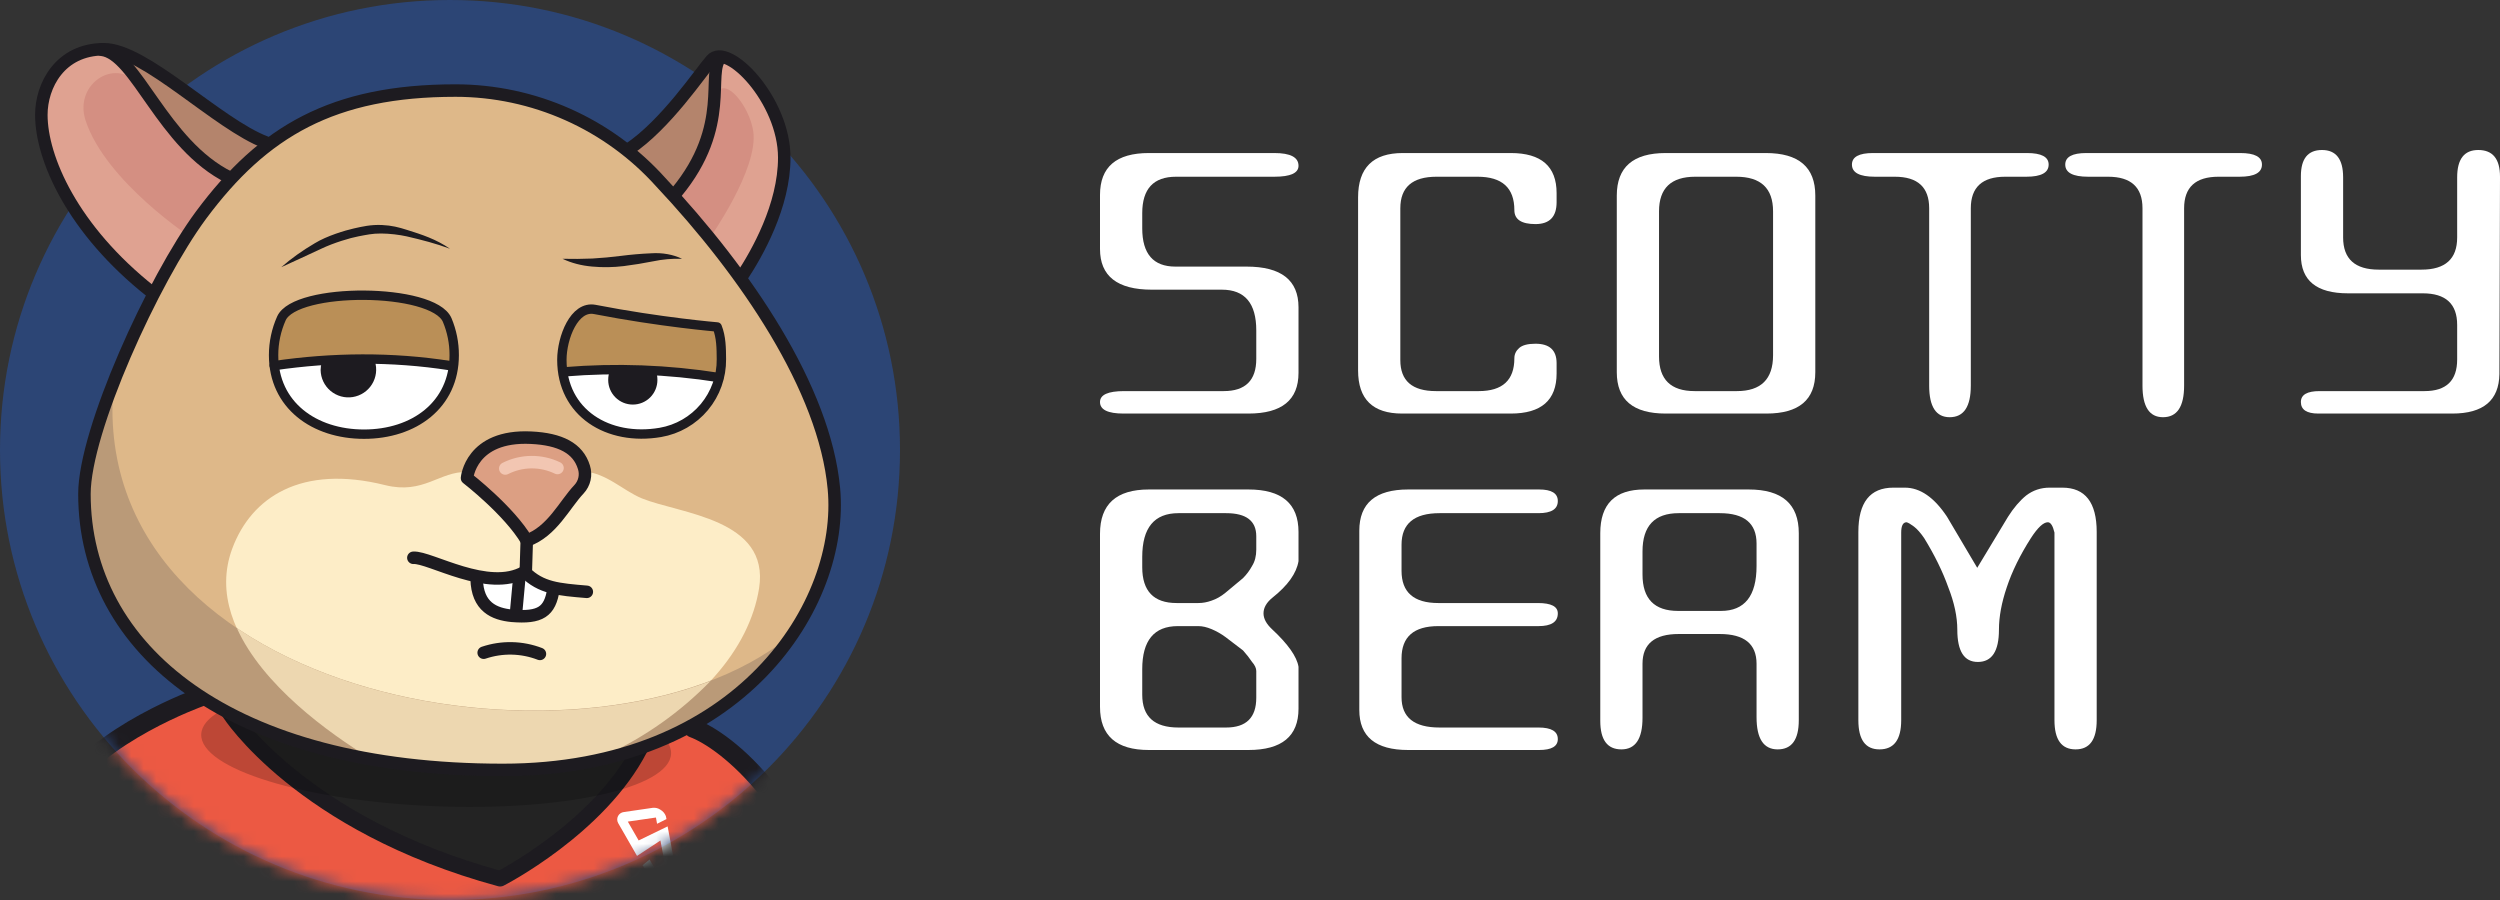 <svg width="200" height="72" viewBox="0 0 200 72" fill="none" xmlns="http://www.w3.org/2000/svg">
<rect x="0" y="0" width="200" height="72" fill="#333333" stroke="none"/>
<path d="M92.151 23.174C89.384 23.174 88 22.089 88 19.919V15.595C88 13.36 89.303 12.243 91.91 12.243H101.95C103.238 12.243 103.881 12.583 103.881 13.263C103.881 13.846 103.238 14.138 101.95 14.138H94.082C92.28 14.138 91.379 15.109 91.379 17.053V18.267C91.379 20.308 92.264 21.328 94.034 21.328H99.73C102.497 21.328 103.881 22.413 103.881 24.583V29.83C103.881 32 102.546 33.085 99.875 33.085H89.883C88.627 33.085 88 32.777 88 32.162C88 31.579 88.644 31.288 89.931 31.288H97.896C99.633 31.288 100.502 30.429 100.502 28.713V26.429C100.502 24.259 99.585 23.174 97.751 23.174H92.151Z" fill="white"/>
<path d="M121.149 28.664C121.149 28.34 121.278 28.065 121.536 27.838C121.793 27.611 122.227 27.498 122.839 27.498C123.965 27.498 124.528 28.016 124.528 29.053V29.879C124.528 32.016 123.305 33.085 120.86 33.085H112.171C109.822 33.085 108.647 31.935 108.647 29.636V15.79C108.647 13.425 109.838 12.243 112.219 12.243H120.86C123.305 12.243 124.528 13.312 124.528 15.449V16.178C124.528 17.344 123.965 17.927 122.839 17.927C121.713 17.927 121.149 17.555 121.149 16.81C121.149 15.028 120.168 14.138 118.205 14.138H114.922C112.992 14.138 112.026 14.98 112.026 16.664V28.81C112.026 30.462 112.975 31.288 114.874 31.288H118.301C120.2 31.288 121.149 30.413 121.149 28.664Z" fill="white"/>
<path d="M135.57 31.288H138.949C140.879 31.288 141.845 30.332 141.845 28.421V16.907C141.845 15.061 140.863 14.138 138.9 14.138H135.618C133.687 14.138 132.722 15.061 132.722 16.907V28.518C132.722 30.364 133.671 31.288 135.57 31.288ZM145.224 29.781C145.224 31.984 143.92 33.085 141.314 33.085H133.253C130.646 33.085 129.343 31.984 129.343 29.781V15.644C129.343 13.377 130.646 12.243 133.253 12.243H141.266C143.904 12.243 145.224 13.377 145.224 15.644V29.781Z" fill="white"/>
<path d="M148.155 13.166C148.155 12.551 148.719 12.243 149.845 12.243H162.154C163.313 12.243 163.892 12.551 163.892 13.166C163.892 13.814 163.296 14.138 162.106 14.138H160.416C158.582 14.138 157.665 14.98 157.665 16.664V30.85C157.665 32.535 157.102 33.377 155.975 33.377C154.881 33.377 154.334 32.535 154.334 30.85V16.664C154.334 14.98 153.417 14.138 151.583 14.138H149.99C148.767 14.138 148.155 13.814 148.155 13.166Z" fill="white"/>
<path d="M165.22 13.166C165.22 12.551 165.783 12.243 166.909 12.243H179.219C180.377 12.243 180.956 12.551 180.956 13.166C180.956 13.814 180.361 14.138 179.17 14.138H177.481C175.647 14.138 174.729 14.98 174.729 16.664V30.85C174.729 32.535 174.166 33.377 173.04 33.377C171.946 33.377 171.399 32.535 171.399 30.85V16.664C171.399 14.98 170.482 14.138 168.647 14.138H167.054C165.831 14.138 165.22 13.814 165.22 13.166Z" fill="white"/>
<path d="M193.966 31.288C195.704 31.288 196.573 30.445 196.573 28.761V25.992C196.573 24.308 195.656 23.466 193.821 23.466H187.836C185.326 23.466 184.071 22.445 184.071 20.405V14.089C184.071 12.696 184.634 12 185.76 12C186.886 12 187.45 12.729 187.45 14.186V18.996C187.45 20.713 188.399 21.571 190.298 21.571H193.725C195.623 21.571 196.573 20.713 196.573 18.996V14.186C196.573 12.729 197.136 12 198.262 12C199.421 12 200 12.713 200 14.138L199.952 29.927C199.92 32.032 198.665 33.085 196.187 33.085H185.47C184.537 33.085 184.071 32.777 184.071 32.162C184.071 31.579 184.569 31.288 185.567 31.288H193.966Z" fill="white"/>
<path d="M103.881 53.344V56.696C103.881 58.899 102.546 60 99.875 60H91.91C89.303 60 88 58.85 88 56.551V42.704C88 40.34 89.303 39.158 91.91 39.158H99.875C102.546 39.158 103.881 40.291 103.881 42.559V44.891C103.72 45.862 103.028 46.834 101.805 47.806C101.323 48.194 101.081 48.615 101.081 49.069C101.081 49.49 101.307 49.911 101.757 50.332C103.044 51.53 103.752 52.534 103.881 53.344ZM99.44 52.032L98.04 50.964C97.686 50.704 97.316 50.494 96.93 50.332C96.544 50.17 96.19 50.089 95.868 50.089H94.227C92.328 50.089 91.379 51.239 91.379 53.538V55.579C91.379 57.328 92.344 58.202 94.275 58.202H98.089C99.698 58.202 100.502 57.409 100.502 55.822V53.684C100.502 53.458 100.39 53.215 100.164 52.956C99.971 52.664 99.73 52.356 99.44 52.032ZM99.44 46.251C99.73 45.959 99.971 45.636 100.164 45.279C100.39 44.923 100.502 44.486 100.502 43.968V42.899C100.502 41.668 99.698 41.053 98.089 41.053H94.275C92.344 41.053 91.379 42.219 91.379 44.551V45.377C91.379 47.287 92.296 48.243 94.13 48.243H95.868C96.222 48.243 96.576 48.178 96.93 48.049C97.316 47.919 97.686 47.709 98.04 47.417L99.44 46.251Z" fill="white"/>
<path d="M115.164 58.202H123.08C124.11 58.202 124.625 58.51 124.625 59.126C124.625 59.709 124.126 60 123.128 60H112.654C110.047 60 108.744 58.931 108.744 56.794V42.462C108.744 40.259 110.047 39.158 112.654 39.158H123.128C124.126 39.158 124.625 39.465 124.625 40.081C124.625 40.729 124.11 41.053 123.08 41.053H115.164C113.136 41.053 112.123 41.895 112.123 43.579V45.668C112.123 47.385 113.104 48.243 115.067 48.243H123.032C124.094 48.243 124.625 48.518 124.625 49.069C124.625 49.749 124.11 50.089 123.08 50.089H115.067C113.104 50.089 112.123 50.947 112.123 52.664V55.773C112.123 57.393 113.136 58.202 115.164 58.202Z" fill="white"/>
<path d="M137.579 41.053H134.297C132.366 41.053 131.401 42.073 131.401 44.113V45.959C131.401 47.903 132.35 48.874 134.249 48.874H137.676C139.574 48.874 140.524 47.676 140.524 45.279V43.482C140.524 41.862 139.542 41.053 137.579 41.053ZM140.524 57.377V53.101C140.524 51.514 139.542 50.721 137.579 50.721H134.297C132.366 50.721 131.401 51.514 131.401 53.101V57.425C131.401 59.109 130.837 59.951 129.711 59.951C128.585 59.951 128.022 59.19 128.022 57.668V42.656C128.022 40.324 129.196 39.158 131.545 39.158H139.896C142.567 39.158 143.903 40.324 143.903 42.656V57.619C143.903 59.174 143.34 59.951 142.213 59.951C141.087 59.951 140.524 59.093 140.524 57.377Z" fill="white"/>
<path d="M158.226 52.956C157.132 52.956 156.585 52.097 156.585 50.38C156.585 49.344 156.344 48.211 155.861 46.98C155.411 45.717 154.767 44.405 153.93 43.044C153.641 42.623 153.367 42.316 153.11 42.121C152.852 41.927 152.659 41.814 152.53 41.781C152.241 41.781 152.096 42.057 152.096 42.607V57.619C152.096 59.174 151.517 59.951 150.358 59.951C149.232 59.951 148.669 59.174 148.669 57.619V42.559C148.669 40.194 149.602 39.012 151.468 39.012H152.386C153.608 39.012 154.735 39.789 155.765 41.344L158.178 45.425L160.64 41.344C161.09 40.632 161.573 40.065 162.088 39.644C162.635 39.223 163.263 39.012 163.971 39.012H164.984C166.819 39.012 167.736 40.194 167.736 42.559V57.619C167.736 59.174 167.173 59.951 166.046 59.951C164.92 59.951 164.357 59.174 164.357 57.619V42.607C164.228 42.057 164.051 41.781 163.826 41.781C163.472 41.781 163.021 42.202 162.474 43.044C161.605 44.405 160.962 45.717 160.543 46.98C160.125 48.211 159.916 49.344 159.916 50.38C159.916 52.097 159.353 52.956 158.226 52.956Z" fill="white"/>
<g clip-path="url(#clip0_614_1153)">
<path d="M36 72C55.882 72 72 55.882 72 36C72 16.118 55.882 0 36 0C16.118 0 0 16.118 0 36C0 55.882 16.118 72 36 72Z" fill="#2C4575"/>
<path d="M56.908 4.781C56.03 5.799 53.111 10.198 50.017 12.094L58.64 23.096C59.467 21.971 62.741 17.314 62.741 12.589C62.741 7.948 58.173 3.307 56.908 4.781Z" fill="#B4846C"/>
<path d="M53.814 15.75C58.663 10.198 56.413 5.839 57.678 4.573C57.678 4.573 62.6 6.592 62.6 13.359C62.6 18.844 58.522 23.417 58.522 23.417L53.814 15.75Z" fill="#DFA291"/>
<path d="M57.307 7.498C58.01 6.047 59.962 8.499 60.26 10.502C60.705 13.5 56.767 19.057 56.767 19.057L53.775 15.75C53.775 15.75 55.788 13.455 56.536 11.295C56.986 10.076 57.246 8.796 57.307 7.498Z" fill="#D48F82"/>
<path d="M50.276 11.953C53.268 9.973 56.058 5.765 56.908 4.804C58.173 3.33 62.741 7.97 62.741 12.611C62.741 16.464 60.57 20.278 59.315 22.174" stroke="#1D1B20" stroke-linecap="round" stroke-linejoin="round"/>
<path d="M57.678 4.573C56.441 5.811 58.573 10.018 54.101 15.412" stroke="#1D1B20" stroke-linecap="round" stroke-linejoin="round"/>
<path d="M8.319 3.938C4.803 3.938 3.307 6.846 3.307 9.186C3.307 12.752 5.928 18.658 12.588 23.721L22.055 11.627C18.258 10.828 11.835 3.938 8.319 3.938Z" fill="#B4846C"/>
<path d="M18.821 14.439C13.1 11.953 10.991 4.314 8.133 3.982C4.1 4.151 1.749 8.646 4.455 13.995C6.406 17.803 9.185 21.127 12.588 23.721L18.821 14.439Z" fill="#DFA291"/>
<path d="M11.345 7.031C9.444 4.359 5.861 6.643 6.845 9.636C8.46 14.557 15.401 19.08 15.401 19.08C15.401 19.08 17.274 15.705 18.962 14.58C14.507 12.752 11.345 7.031 11.345 7.031Z" fill="#D48F82"/>
<path d="M21.262 11.391C17.415 9.939 11.587 3.938 8.319 3.938C4.803 3.938 3.307 6.846 3.307 9.186C3.307 12.656 5.793 18.354 12.076 23.327" stroke="#1D1B20" stroke-linecap="round" stroke-linejoin="round"/>
<path d="M8.133 3.982C10.918 4.303 12.988 11.548 18.365 14.203" stroke="#1D1B20" stroke-linecap="round" stroke-linejoin="round"/>
<mask id="mask0_614_1153" style="mask-type:alpha" maskUnits="userSpaceOnUse" x="0" y="0" width="72" height="72">
<path d="M36 72C55.882 72 72 55.882 72 36C72 16.118 55.882 0 36 0C16.118 0 0 16.118 0 36C0 55.882 16.118 72 36 72Z" fill="#2C4575"/>
</mask>
<g mask="url(#mask0_614_1153)">
<path d="M54.658 58.011C57.892 58.5 61.97 63.765 64.288 67.573C66.729 71.511 69.069 75.234 69.632 77.439C69.839 78.825 69.619 80.241 68.999 81.497C68.38 82.754 67.392 83.791 66.166 84.471C67.183 87.778 67.658 91.227 67.573 94.686C67.382 100.311 66.538 103.078 66.538 103.078C66.538 103.078 63.377 108.799 40.382 110.064C17.387 111.33 5.135 107.719 1.76 105.564C1.406 105.21 -0.186 92.745 -0.186 92.745C-0.186 92.745 -2.858 86.136 -1.874 81.422C-0.889 76.708 -0.186 75.611 0.54 73.502C1.265 71.392 3.431 64.609 6.631 61.408C10.147 57.892 15.913 55.828 15.913 55.828L54.658 58.011Z" fill="#EC5943"/>
<path d="M52.683 70.262C52.465 70.29 52.244 70.24 52.059 70.121C51.874 69.985 51.725 69.805 51.626 69.598L51.407 69.221L51.969 68.76L52.385 69.486L53.235 69.362L52.835 67.241L50.962 68.473L49.449 65.841C49.402 65.754 49.377 65.658 49.377 65.56C49.376 65.462 49.4 65.365 49.445 65.279C49.491 65.192 49.557 65.118 49.638 65.063C49.719 65.008 49.813 64.973 49.91 64.963L52.217 64.626C52.434 64.601 52.654 64.654 52.835 64.778C53.032 64.893 53.185 65.071 53.268 65.284C53.29 65.363 53.307 65.444 53.319 65.526L52.565 65.903L52.475 65.402L50.225 65.728L51.092 67.236L53.409 66.111C53.409 66.111 53.971 69.036 53.971 69.261C54.034 69.443 54.034 69.641 53.971 69.823C53.925 69.905 53.86 69.974 53.782 70.026C53.704 70.078 53.615 70.11 53.522 70.121L52.683 70.262Z" fill="white"/>
<g style="mix-blend-mode:multiply" opacity="0.2">
<path d="M57.538 66.167C57.892 63.563 61.267 70.808 61.267 70.808C61.267 70.808 62.814 75.308 63.163 76.219C63.511 77.13 60.705 78.047 60.705 78.047L58.595 77.344C58.595 77.344 61.475 76.5 61.83 76.011C62.184 75.521 57.538 66.167 57.538 66.167Z" fill="black"/>
</g>
<g style="mix-blend-mode:multiply" opacity="0.2">
<path d="M15.283 70.594C15.373 69.593 15.845 70.245 16.616 70.667C17.387 71.089 18.534 71.184 17.741 72.703C16.802 74.503 7.194 94.5 9.163 108C5.158 107.933 1.569 105.373 1.569 105.373L1.288 96.469L7.335 92.813L7.475 92.154C7.475 92.154 9.635 87.514 10.102 85.877C10.569 84.24 11.132 81.748 11.604 80.904C12.076 80.061 14.225 76.736 14.928 75.049C15.632 73.361 15.283 70.594 15.283 70.594Z" fill="black"/>
</g>
<g style="mix-blend-mode:multiply" opacity="0.2">
<path d="M9.585 59.484C5.647 63.422 3.071 70.071 1.85 74.672C0.022 81.562 -0.119 83.672 2.413 91.406L-0.012 92.919C-0.012 92.919 -2.509 88.031 -2.228 83.672C-1.947 79.312 3.256 65.531 5.506 62.438C7.756 59.344 9.585 59.484 9.585 59.484Z" fill="black"/>
</g>
<path d="M15.35 70.971C15.494 72.115 15.441 73.276 15.193 74.402L15.26 74.346C15.891 73.689 16.343 72.882 16.571 72" stroke="#1D1B20" stroke-linecap="round" stroke-linejoin="round"/>
<path d="M16.008 55.783C16.008 55.783 7.79 58.708 4.944 63.467C1.198 69.75 -0.962 77.529 -1.857 82.294C-2.363 84.999 -1.935 88.481 -0.023 92.981C-0.023 92.981 0.135 92.329 1.783 91.811C4.241 91.041 7.97 91.952 7.97 91.952C8.718 88.858 10.698 82.547 11.998 80.325C13.758 77.327 14.81 75.538 15.283 74.188" stroke="#1D1B20" stroke-width="1.5" stroke-linecap="round" stroke-linejoin="round"/>
<path d="M64.873 84.831C67.938 83.706 69.98 81.782 69.631 78.26C69.283 74.739 62.505 64.586 61.514 63.326C59.079 60.238 56.677 58.708 55.456 58.264" stroke="#1D1B20" stroke-width="1.5" stroke-linecap="round" stroke-linejoin="round"/>
<path d="M18.95 57.831C21.652 61.264 25.096 64.041 29.025 65.953C32.599 67.597 36.258 69.049 39.988 70.301C39.988 70.301 45.382 67.528 47.925 64.333C50.467 61.138 51.941 59.49 51.941 59.49C51.941 59.49 43.863 62.865 34.863 61.391C25.863 59.918 20.773 58.607 17.988 56.891L18.95 57.831Z" fill="#232323"/>
<path d="M18.365 57.038C18.365 57.038 24.041 65.953 40.01 70.296C40.01 70.296 47.93 66.251 51.21 59.867" stroke="#1D1B20" stroke-width="1.25" stroke-linecap="round" stroke-linejoin="round"/>
<g style="mix-blend-mode:multiply" opacity="0.2">
<path d="M53.687 60.3C53.801 57.553 45.479 54.977 35.099 54.545C24.72 54.114 16.213 55.991 16.099 58.738C15.985 61.485 24.306 64.062 34.686 64.493C45.066 64.924 53.572 63.047 53.687 60.3Z" fill="black"/>
</g>
</g>
<path d="M36.444 7.245C44.319 7.245 49.725 11.222 54.798 16.875C59.872 22.528 66.257 31.404 66.802 38.953C67.516 48.842 59.315 61.616 40.241 61.616C18.444 61.616 6.772 51.986 6.772 39.538C6.772 34.476 8.252 32.085 11.064 25.898C13.877 19.71 19.991 7.245 36.444 7.245Z" fill="#DEB889"/>
<path d="M29.627 60.682C24.772 57.729 15.913 51.047 18.585 43.875C20.103 39.803 24.069 37.125 30.819 38.812C33.89 39.578 35.173 37.688 37.361 37.761L46.569 37.688C48.538 37.828 49.803 39.234 51.35 39.87C54.382 41.108 61.605 41.484 60.727 47.064C59.962 51.846 56.025 56.717 48.47 60.401C48.47 60.401 43.267 62.932 29.627 60.682Z" fill="#FDEDC7"/>
<path d="M36.337 28.412C36.34 27.446 36.148 26.49 35.775 25.599C34.65 23.006 23.636 22.95 22.511 25.476C22.1 26.4 21.887 27.4 21.887 28.412C21.887 32.406 25.132 34.734 29.12 34.734C33.108 34.734 36.337 32.406 36.337 28.412Z" fill="white"/>
<path d="M57.712 28.733C57.705 27.854 57.535 26.985 57.212 26.168C57.212 26.168 52.852 25.78 47.587 24.756C45.945 24.435 44.955 27.006 44.949 28.783C44.949 33.053 48.667 35.303 52.824 34.594C54.203 34.358 55.453 33.639 56.349 32.565C57.245 31.49 57.728 30.131 57.712 28.733Z" fill="white"/>
<path d="M36.202 29.424C31.459 28.733 26.642 28.71 21.892 29.357C21.892 29.357 21.892 25.796 22.618 25.217C25.936 22.607 33.913 23.811 35.46 25.267C36.142 26.539 36.402 27.995 36.202 29.424Z" fill="#BA8F57"/>
<path d="M57.498 30.201C53.372 29.558 49.183 29.416 45.022 29.779C44.923 28.926 44.936 28.063 45.062 27.214C45.242 26.089 46.518 24.446 47.581 24.756C48.645 25.065 55.907 26.353 57.217 26.168C58.066 27.917 57.498 30.167 57.498 30.201Z" fill="#BA8F57"/>
<path d="M37.361 38.25C37.361 38.25 37.648 34.779 42.491 35.016C45.377 35.156 46.89 36.231 46.89 38.638C45.41 39.69 44.499 42.435 42.142 43.245C40.736 40.854 37.361 38.25 37.361 38.25Z" fill="#DC9F83"/>
<path d="M38.132 46.266C38.132 46.266 37.991 48.128 39.257 48.729C40.522 49.331 42.564 49.714 43.515 48.904C43.784 48.683 43.989 48.393 44.106 48.065C44.223 47.737 44.248 47.383 44.178 47.042C44.178 47.042 42.283 46.581 42.035 45.669C41.687 46.159 40.241 46.373 38.132 46.266Z" fill="white"/>
<path d="M40.241 61.571C52.183 61.571 59.861 56.565 63.759 50.389C49.438 63.203 7.779 56.953 9.022 31.641L8.881 31.078C8.881 31.078 8.769 31.168 8.572 31.343C7.362 33.896 6.746 36.69 6.772 39.516C6.772 51.936 18.444 61.571 40.241 61.571Z" fill="#BA9A78"/>
<path d="M18.95 50.248C20.992 54.799 26.263 58.635 29.638 60.683C43.278 62.933 48.481 60.401 48.481 60.401C51.609 58.957 54.445 56.949 56.846 54.478C45.798 58.719 29.39 57.308 18.95 50.248Z" fill="#EDD7B0"/>
<path d="M40.421 37.48C41.068 37.152 41.781 36.979 42.506 36.972C43.231 36.965 43.947 37.125 44.6 37.44" stroke="#F2C6B2" stroke-linecap="round" stroke-linejoin="round"/>
<path d="M36.444 7.245C39.538 7.247 42.596 7.899 45.422 9.159C48.248 10.418 50.777 12.258 52.846 14.558C59.647 21.797 65.97 31.078 66.712 39.094C67.573 48.257 59.298 61.594 40.224 61.594C18.427 61.594 6.755 51.964 6.755 39.516C6.755 34.453 12.257 22.376 16.093 17.196C21.071 10.502 26.628 7.245 36.444 7.245Z" stroke="#1D1B20" stroke-linecap="round" stroke-linejoin="round"/>
<path d="M37.361 38.25C37.361 38.25 37.648 34.779 42.491 35.016C44.814 35.128 46.248 35.848 46.715 37.384C46.812 37.685 46.826 38.006 46.757 38.315C46.688 38.623 46.537 38.908 46.322 39.139C45.14 40.388 44.184 42.514 42.142 43.245C40.736 40.854 37.361 38.25 37.361 38.25Z" stroke="#1D1B20" stroke-linecap="round" stroke-linejoin="round"/>
<path d="M22.5 21.375C23.299 20.678 24.198 20.036 25.184 19.459C26.169 18.859 27.611 18.433 28.292 18.279C28.973 18.126 29.669 17.96 30.561 18.001C31.346 18.036 31.913 18.186 32.537 18.385C33.735 18.76 34.875 19.125 36 19.901C34.89 19.486 33.736 19.188 32.537 18.91C31.971 18.783 31.176 18.684 30.487 18.68C29.769 18.676 29.299 18.791 28.663 18.91C28.027 19.03 26.716 19.414 25.696 19.901C24.634 20.387 23.588 20.89 22.5 21.375Z" fill="#1D1B20"/>
<path d="M45 20.703C45.797 20.723 46.595 20.716 47.391 20.682C48.159 20.638 48.923 20.567 49.68 20.47C50.48 20.367 51.289 20.298 52.102 20.263C52.977 20.202 53.855 20.359 54.562 20.703C53.779 20.678 52.994 20.747 52.248 20.906C51.474 21.06 50.689 21.188 49.895 21.288C49.062 21.39 48.21 21.402 47.372 21.325C46.514 21.252 45.699 21.038 45 20.703Z" fill="#1D1B20"/>
<path d="M42.142 43.245L42.069 45.563" stroke="#1D1B20" stroke-linecap="round" stroke-linejoin="round"/>
<path d="M33.069 44.623C34.385 44.533 39.071 47.436 41.979 45.748C43.29 47.064 44.696 47.154 46.946 47.346" stroke="#1D1B20" stroke-linecap="round" stroke-linejoin="round"/>
<path d="M38.132 46.311C38.182 48.561 39.543 49.123 40.944 49.264C43.245 49.455 43.993 48.938 44.274 47.154" stroke="#1D1B20" stroke-linecap="round" stroke-linejoin="round"/>
<path d="M41.557 46.08L41.276 49.123" stroke="#1D1B20" stroke-linecap="round" stroke-linejoin="round"/>
<path d="M36.337 28.412C36.34 27.446 36.148 26.49 35.775 25.599C34.65 23.006 23.636 22.95 22.511 25.476C22.1 26.4 21.887 27.4 21.887 28.412C21.887 32.406 25.132 34.734 29.12 34.734C33.108 34.734 36.337 32.406 36.337 28.412Z" stroke="#1D1B20" stroke-width="0.75" stroke-linecap="round" stroke-linejoin="round"/>
<path d="M21.938 29.25C26.605 28.572 31.339 28.524 36 29.25" stroke="#1D1B20" stroke-width="0.75" stroke-linecap="round" stroke-linejoin="round"/>
<path d="M57.712 28.733C57.705 27.854 57.699 26.973 57.375 26.157C57.375 26.157 52.852 25.78 47.587 24.756C45.945 24.435 44.955 27.006 44.949 28.783C44.949 33.053 48.667 35.303 52.824 34.594C54.203 34.358 55.453 33.639 56.349 32.565C57.245 31.49 57.728 30.131 57.712 28.733Z" stroke="#1D1B20" stroke-width="0.75" stroke-linecap="round" stroke-linejoin="round"/>
<path d="M45.168 29.745C49.282 29.405 53.421 29.558 57.498 30.201" stroke="#1D1B20" stroke-width="0.75" stroke-linecap="round" stroke-linejoin="round"/>
<path d="M29.992 28.907C30.087 29.211 30.116 29.532 30.076 29.848C30.035 30.164 29.928 30.468 29.76 30.739C29.593 31.01 29.368 31.241 29.103 31.418C28.838 31.595 28.538 31.712 28.224 31.763C27.909 31.814 27.587 31.796 27.28 31.711C26.973 31.626 26.688 31.476 26.444 31.272C26.199 31.067 26.002 30.812 25.865 30.524C25.728 30.237 25.655 29.923 25.65 29.605C25.65 29.393 25.68 29.183 25.74 28.98L29.992 28.907Z" fill="#1D1B20"/>
<path d="M52.475 29.683C52.555 29.913 52.595 30.155 52.593 30.398C52.593 30.92 52.386 31.421 52.017 31.79C51.648 32.159 51.147 32.366 50.625 32.366C50.102 32.366 49.602 32.159 49.233 31.79C48.863 31.421 48.656 30.92 48.656 30.398C48.656 30.115 48.709 29.834 48.813 29.571L52.475 29.683Z" fill="#1D1B20"/>
<path d="M38.694 52.217C40.159 51.722 41.751 51.756 43.194 52.313" stroke="#1D1B20" stroke-linecap="round" stroke-linejoin="round"/>
</g>
<defs>
<clipPath id="clip0_614_1153">
<rect width="72" height="72" fill="white"/>
</clipPath>
</defs>
</svg>
